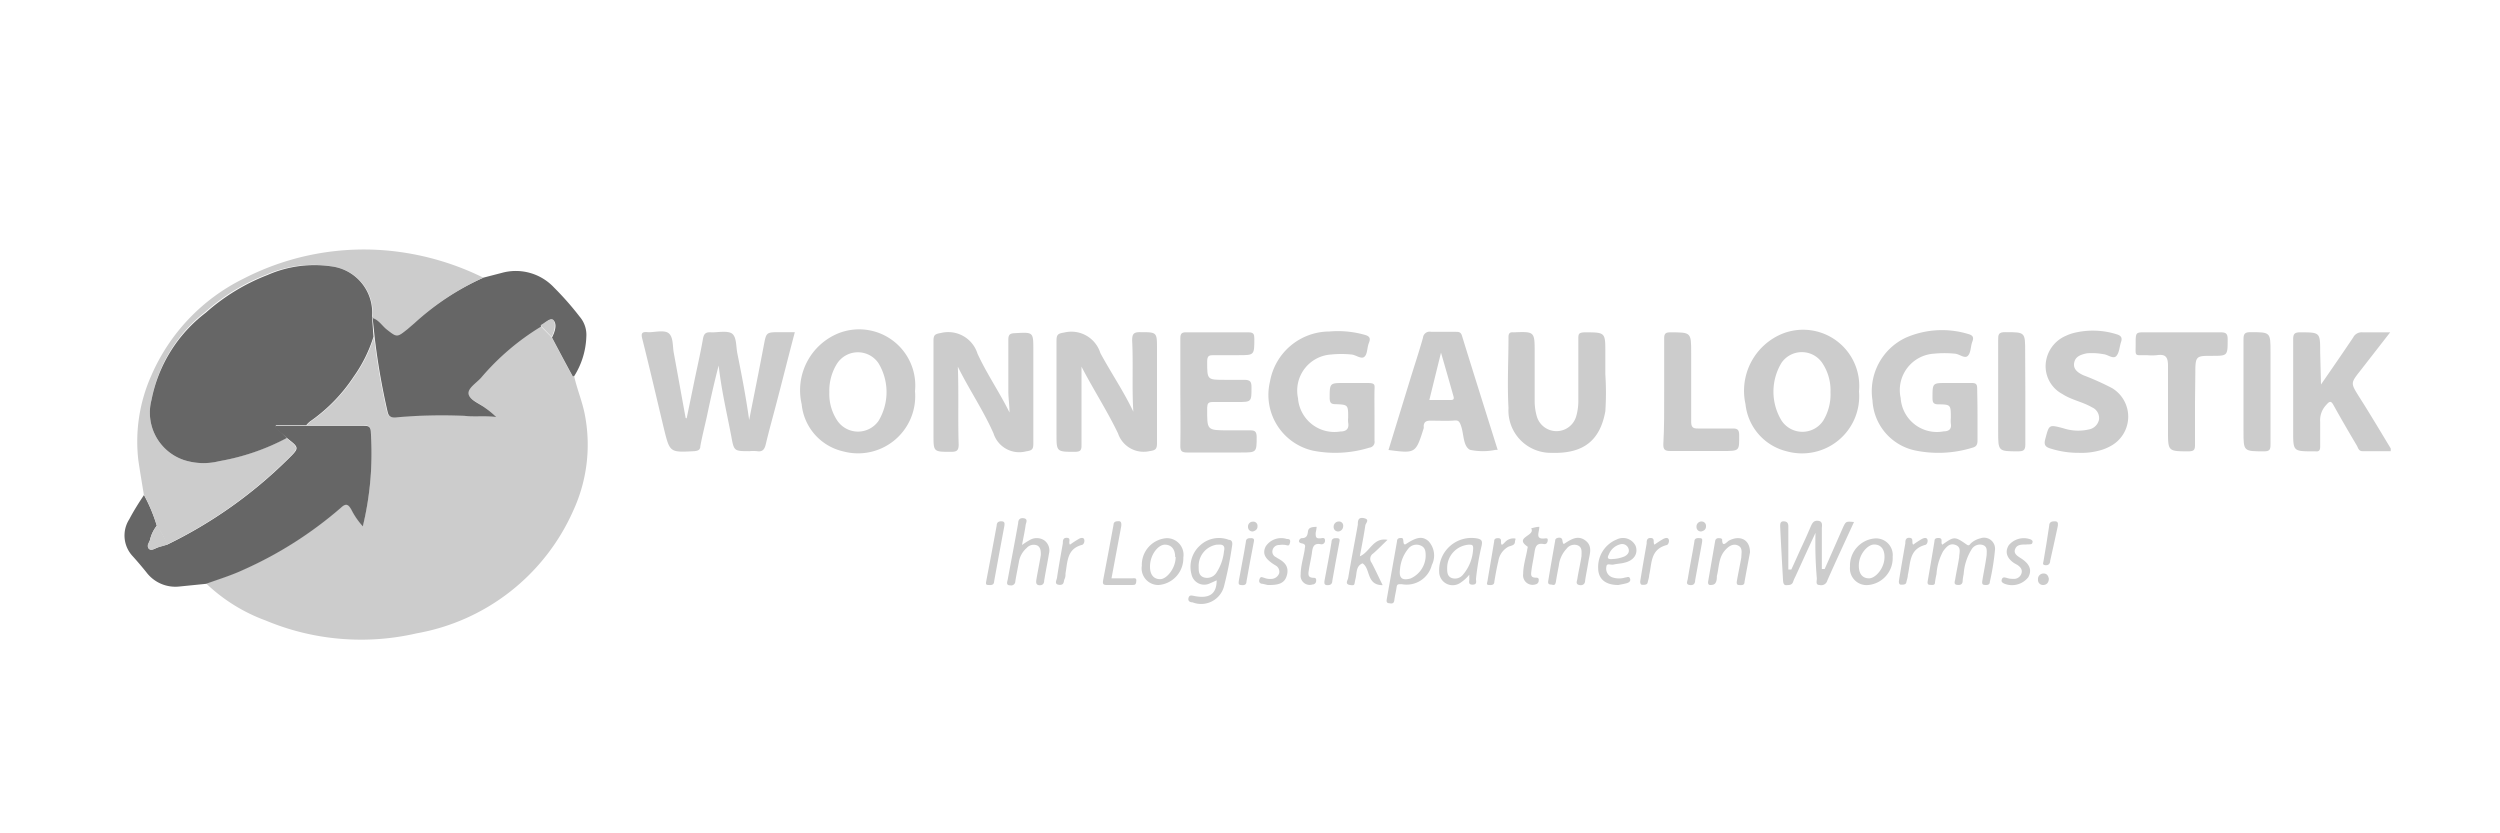 <?xml version="1.0" encoding="utf-8"?>
<svg xmlns="http://www.w3.org/2000/svg" data-name="Ebene 1" id="Ebene_1" viewBox="0 0 150 50">
  <defs>
    <style>.cls-1{fill:#ccc;}.cls-2{fill:#666;}</style>
  </defs>
  <g data-name="7AU5qv" id="_7AU5qv">
    <path class="cls-1" d="M34.45,22.57c.17.78.49,1.52.64,2.31a9.45,9.45,0,0,1-.7,5.77A12.69,12.69,0,0,1,25,38a14.82,14.82,0,0,1-9.06-.77A10.29,10.29,0,0,1,12.36,35c.75-.27,1.51-.5,2.24-.84a23.51,23.51,0,0,0,5.86-3.73c.3-.28.44-.2.62.12a4.42,4.42,0,0,0,.69,1,18.74,18.74,0,0,0,.48-5.66c0-.34-.2-.37-.46-.37-1.13,0-2.25,0-3.38,0a1.34,1.34,0,0,1,.33-.3,9.89,9.89,0,0,0,2.51-2.61,8.41,8.41,0,0,0,1.19-2.4,41.61,41.61,0,0,0,.77,4.44c.06.26.14.4.45.37a30.42,30.42,0,0,1,4.16-.1c.63,0,1.26,0,1.91.07a4.65,4.65,0,0,0-.65-.54c-.34-.27-.9-.48-1-.81s.45-.72.74-1a14.79,14.79,0,0,1,3.61-3.08l.67.68c.41.78.82,1.55,1.24,2.32C34.37,22.57,34.42,22.57,34.45,22.57Z"/>
    <path class="cls-2" d="M18.41,25.55c1.13,0,2.25,0,3.38,0,.26,0,.45,0,.46.37a18.74,18.74,0,0,1-.48,5.66,4.42,4.42,0,0,1-.69-1c-.18-.32-.32-.4-.62-.12a23.51,23.51,0,0,1-5.86,3.73c-.73.34-1.49.57-2.24.84l-1.59.16a2.18,2.18,0,0,1-2-.87c-.26-.32-.53-.64-.81-.95a1.81,1.81,0,0,1-.2-2.22c.26-.5.58-1,.88-1.45a9.55,9.55,0,0,1,.77,1.84A2.13,2.13,0,0,0,9,32.4c-.05.17-.2.38-.07.52s.36,0,.55-.08.38-.11.57-.17a27.14,27.14,0,0,0,7.25-5.14c.67-.66.67-.66-.09-1.25l-.69-.61,0-.12Z"/>
    <path class="cls-2" d="M34.45,22.57s-.08,0-.09,0c-.42-.77-.83-1.54-1.24-2.32.17-.33.31-.77.11-1s-.5.16-.76.29a.08.08,0,0,0,0,.05,14.79,14.79,0,0,0-3.61,3.08c-.29.32-.84.65-.74,1s.64.54,1,.81a4.65,4.65,0,0,1,.65.54c-.65-.09-1.28,0-1.91-.07a30.42,30.42,0,0,0-4.16.1c-.31,0-.39-.11-.45-.37a41.61,41.61,0,0,1-.77-4.44L22.35,19c.38.11.57.45.85.68.63.53.62.54,1.25,0l.42-.36A15.94,15.94,0,0,1,29,16.66l1.12-.29a3.14,3.14,0,0,1,3.12.88A17.89,17.89,0,0,1,34.78,19a1.67,1.67,0,0,1,.4,1.2A4.72,4.72,0,0,1,34.45,22.57Z"/>
    <path class="cls-1" d="M29,16.66a15.94,15.94,0,0,0-4.14,2.74l-.42.36c-.63.5-.62.49-1.25,0-.28-.23-.47-.57-.85-.68A2.79,2.79,0,0,0,20,16a7,7,0,0,0-4,.47,12.16,12.16,0,0,0-3.7,2.26A8.66,8.66,0,0,0,9.09,24,3,3,0,0,0,11,27.59a3.83,3.83,0,0,0,2.12.08,13.56,13.56,0,0,0,4.06-1.39c.76.59.76.59.09,1.25a27.14,27.14,0,0,1-7.25,5.14,7.07,7.07,0,0,0-.62-1.15,9.55,9.55,0,0,0-.77-1.84c-.11-.69-.23-1.38-.33-2.07a9.72,9.72,0,0,1,.78-5.08,11.63,11.63,0,0,1,5.53-5.81,15.77,15.77,0,0,1,9.16-1.63A16.37,16.37,0,0,1,29,16.66Z"/>
    <path class="cls-1" d="M41.2,25.1l.39-1.89c.2-1,.42-1.92.59-2.89.06-.34.21-.4.5-.38s1-.13,1.26.09.22.76.3,1.17c.26,1.29.51,2.58.71,4,.31-1.58.6-3,.88-4.49.15-.78.14-.78,1-.78h.86c-.4,1.51-.77,3-1.15,4.44-.2.76-.41,1.51-.59,2.27-.07.3-.18.49-.53.43a2.26,2.26,0,0,0-.45,0c-.92,0-.93,0-1.09-.88-.26-1.37-.59-2.74-.76-4.26C42.84,23,42.62,24,42.41,25c-.13.59-.28,1.17-.39,1.77,0,.22-.14.28-.36.3-1.47.08-1.47.08-1.82-1.33-.43-1.8-.85-3.61-1.3-5.4-.1-.37,0-.44.33-.41s1-.17,1.27.08.21.78.29,1.18c.24,1.3.47,2.6.71,3.89Z"/>
    <path class="cls-1" d="M57.47,22c.06,1.56,0,3.12.05,4.67,0,.36-.11.44-.46.44-1.05,0-1.05,0-1.05-1,0-1.89,0-3.78,0-5.67,0-.34.09-.4.44-.46a1.84,1.84,0,0,1,2.2,1.24c.55,1.2,1.32,2.31,1.92,3.53,0-.4-.06-.8-.07-1.21,0-1.05,0-2.1,0-3.15,0-.32.1-.39.4-.4C62,19.93,62,19.91,62,21c0,1.88,0,3.75,0,5.62,0,.34-.08.41-.43.46A1.62,1.62,0,0,1,59.61,26C59,24.62,58.13,23.34,57.47,22Z"/>
    <path class="cls-1" d="M68,24.7c-.09-1.42,0-2.84-.07-4.26,0-.37.06-.52.49-.51,1,0,1,0,1,1,0,1.89,0,3.78,0,5.66,0,.38-.11.43-.46.48A1.62,1.62,0,0,1,67.08,26c-.66-1.37-1.49-2.65-2.19-4,0,.3,0,.6,0,.89,0,1.29,0,2.58,0,3.86,0,.31-.12.35-.38.36-1.12,0-1.12,0-1.12-1.07,0-1.87,0-3.74,0-5.61,0-.38.12-.42.47-.48a1.82,1.82,0,0,1,2.16,1.23C66.65,22.35,67.41,23.46,68,24.7Z"/>
    <path class="cls-1" d="M54.9,23.47a3.43,3.43,0,0,1-4.32,3.61,3.22,3.22,0,0,1-2.48-2.83A3.69,3.69,0,0,1,50.3,20,3.37,3.37,0,0,1,54.9,23.47Zm-5.14.07a2.87,2.87,0,0,0,.48,1.7,1.5,1.5,0,0,0,2.48,0,3.35,3.35,0,0,0,0-3.43,1.49,1.49,0,0,0-2.53.06A3.06,3.06,0,0,0,49.76,23.54Z"/>
    <path class="cls-1" d="M111.54,23.48a3.43,3.43,0,0,1-4.33,3.6,3.26,3.26,0,0,1-2.48-2.83A3.7,3.7,0,0,1,107,20,3.37,3.37,0,0,1,111.54,23.48Zm-1.71.05a2.94,2.94,0,0,0-.5-1.76,1.48,1.48,0,0,0-2.44,0,3.34,3.34,0,0,0,0,3.46,1.5,1.5,0,0,0,2.51,0A3.05,3.05,0,0,0,109.83,23.53Z"/>
    <path class="cls-1" d="M118.65,24.87c0,.52,0,1,0,1.56,0,.23-.06.37-.3.43a6.89,6.89,0,0,1-3.43.17,3.23,3.23,0,0,1-2.57-3,3.55,3.55,0,0,1,2-3.77,5.42,5.42,0,0,1,3.74-.22c.26.07.36.18.25.46s-.08.66-.27.85-.5-.11-.78-.13a6.54,6.54,0,0,0-1.25,0,2.19,2.19,0,0,0-2,2.66,2.18,2.18,0,0,0,2.59,2c.28,0,.48-.12.42-.46a2,2,0,0,1,0-.35c0-.78,0-.8-.75-.81-.32,0-.35-.14-.35-.4,0-.88,0-.88.85-.88.5,0,1,0,1.51,0,.25,0,.32.08.32.32C118.64,23.8,118.65,24.34,118.65,24.87Z"/>
    <path class="cls-1" d="M82.47,24.88c0,.52,0,1,0,1.56a.35.35,0,0,1-.31.42,6.92,6.92,0,0,1-3.38.18,3.43,3.43,0,0,1-2.58-4.15,3.63,3.63,0,0,1,3.56-3,5.92,5.92,0,0,1,2.09.19c.26.07.42.16.29.48s-.08.66-.27.84-.51-.11-.79-.13a6,6,0,0,0-1.2,0,2.17,2.17,0,0,0-2,2.62,2.19,2.19,0,0,0,2.54,2c.34,0,.54-.15.47-.53a1.48,1.48,0,0,1,0-.3c0-.77,0-.78-.76-.81-.27,0-.34-.09-.35-.35,0-.92,0-.92.87-.92.47,0,.94,0,1.41,0s.42.12.41.43C82.46,23.88,82.47,24.38,82.47,24.88Z"/>
    <path class="cls-1" d="M139.26,23.07c.69-1,1.32-1.91,1.93-2.82a.57.57,0,0,1,.57-.31c.51,0,1,0,1.65,0l-1.79,2.3c-.58.74-.59.74-.09,1.54.64,1,1.28,2.08,1.91,3.12a.58.58,0,0,1,0,.17h-1.69c-.22,0-.26-.18-.33-.32-.47-.79-.93-1.58-1.38-2.39-.15-.27-.22-.36-.47-.06a1.32,1.32,0,0,0-.36,1c0,.49,0,1,0,1.5,0,.22-.07.31-.29.28h-.1c-1.23,0-1.23,0-1.23-1.2,0-1.84,0-3.67,0-5.51,0-.32.07-.43.41-.43,1.21,0,1.21,0,1.21,1.18Z"/>
    <path class="cls-1" d="M83.31,27l1.32-4.3c.25-.81.52-1.62.75-2.44a.4.4,0,0,1,.49-.35c.48,0,1,0,1.46,0,.17,0,.31,0,.38.21.71,2.3,1.43,4.58,2.15,6.87a.54.54,0,0,1-.12,0,3.74,3.74,0,0,1-1.54,0c-.4-.21-.37-.88-.51-1.35s-.24-.42-.56-.4-.87,0-1.31,0c-.24,0-.38.07-.4.32a.39.39,0,0,1,0,.14C84.94,27.21,84.94,27.21,83.31,27Zm2.45-3H87c.15,0,.27,0,.21-.22-.24-.85-.48-1.69-.75-2.62Z"/>
    <path class="cls-1" d="M96.32,22.46a16.92,16.92,0,0,1,0,2.22C96,26.44,95,27.23,93.1,27.17a2.54,2.54,0,0,1-2.59-2.69c-.08-1.42,0-2.84,0-4.26,0-.24.1-.3.3-.28h0c1.27-.05,1.27-.05,1.27,1.21,0,1,0,1.94,0,2.91a3.35,3.35,0,0,0,.12.89,1.23,1.23,0,0,0,2.38,0,3.32,3.32,0,0,0,.12-.94c0-1.22,0-2.44,0-3.66,0-.29,0-.4.38-.41,1.24,0,1.24,0,1.24,1.2Z"/>
    <path class="cls-1" d="M70.82,23.51c0-1.07,0-2.14,0-3.21,0-.28.08-.37.36-.36h3.73c.3,0,.35.11.35.37,0,1,0,1-.93,1-.49,0-1,0-1.46,0-.31,0-.44,0-.44.4,0,1.08,0,1.08,1.06,1.08.39,0,.78,0,1.16,0s.44.12.44.46c0,.87,0,.87-.86.87-.49,0-1,0-1.46,0-.28,0-.33.09-.34.35,0,1.35-.05,1.35,1.29,1.35.44,0,.87,0,1.31,0,.29,0,.36.1.37.38,0,.95,0,.95-.94.95s-2.14,0-3.22,0c-.32,0-.43-.07-.42-.41C70.84,25.62,70.82,24.56,70.82,23.51Z"/>
    <path class="cls-1" d="M124.74,27.17a5.47,5.47,0,0,1-1.68-.25c-.32-.09-.45-.21-.34-.59.23-.86.21-.86,1.06-.64a2.88,2.88,0,0,0,1.54.08.76.76,0,0,0,.62-.59.7.7,0,0,0-.42-.74c-.56-.33-1.23-.44-1.78-.8a1.89,1.89,0,0,1-1-1.78,2,2,0,0,1,1.21-1.71,2.64,2.64,0,0,1,.47-.17,4.75,4.75,0,0,1,2.59.08c.26.08.34.21.25.47s-.1.65-.29.84-.5-.1-.77-.12a3.71,3.71,0,0,0-1-.05c-.35.08-.68.18-.75.57s.23.59.54.74a15.93,15.93,0,0,1,1.74.78,2,2,0,0,1,0,3.42,2.89,2.89,0,0,1-.88.35A4.05,4.05,0,0,1,124.74,27.17Z"/>
    <path class="cls-1" d="M131.7,24.16c0,.85,0,1.7,0,2.55,0,.29-.08.36-.36.37-1.26,0-1.26,0-1.26-1.23s0-2.61,0-3.91c0-.55-.17-.7-.67-.63a3,3,0,0,1-.6,0c-.77,0-.67.1-.67-.66s0-.71.71-.71h4.38c.32,0,.43.07.43.41,0,1,0,1-.94,1s-1,0-1,1Z"/>
    <path class="cls-1" d="M99.85,23.51c0-1.07,0-2.14,0-3.21,0-.29.09-.36.37-.36,1.25,0,1.25,0,1.25,1.23s0,2.74,0,4.11c0,.32.07.44.41.43.7,0,1.41,0,2.11,0,.26,0,.35.09.36.35,0,1,.06,1-1,1s-2.09,0-3.13,0c-.32,0-.43-.08-.42-.41C99.86,25.61,99.85,24.56,99.85,23.51Z"/>
    <path class="cls-1" d="M136.23,23.52c0,1.05,0,2.11,0,3.16,0,.3-.06.4-.38.4-1.24,0-1.24,0-1.24-1.2,0-1.84,0-3.68,0-5.52,0-.32.07-.43.41-.43,1.21,0,1.21,0,1.21,1.18Z"/>
    <path class="cls-1" d="M121.52,23.56c0,1,0,2.07,0,3.11,0,.34-.11.41-.43.41-1.2,0-1.2,0-1.2-1.19,0-1.82,0-3.65,0-5.47,0-.34,0-.5.45-.49,1.17,0,1.17,0,1.17,1.17Z"/>
    <path class="cls-1" d="M111.24,31.32c-.55,1.2-1.09,2.35-1.6,3.51a.38.38,0,0,1-.47.27c-.26,0-.15-.26-.16-.4a24,24,0,0,1-.08-2.73c-.44.94-.82,1.78-1.2,2.61a2.22,2.22,0,0,0-.14.32c-.07.21-.23.2-.41.21s-.19-.18-.2-.32c-.06-1.07-.12-2.13-.17-3.2,0-.15,0-.31.2-.31s.29.09.29.3c0,.86,0,1.73,0,2.59l.18,0c.23-.49.45-1,.67-1.47s.33-.73.49-1.1c.09-.2.17-.39.46-.35s.21.3.21.47c0,.81,0,1.61,0,2.42l.17,0c.38-.85.75-1.7,1.12-2.54C110.76,31.28,110.77,31.28,111.24,31.32Z"/>
    <path class="cls-1" d="M116.54,32.68c.71-.5.74-.51,1.47,0,.13.09.17,0,.23-.07a1.31,1.31,0,0,1,.58-.31.66.66,0,0,1,.88.68,14.35,14.35,0,0,1-.31,1.93c0,.21-.2.2-.35.18s-.11-.2-.09-.31c.08-.5.19-1,.25-1.49,0-.22.06-.49-.23-.59a.58.58,0,0,0-.66.24,3.21,3.21,0,0,0-.49,1.51,2.63,2.63,0,0,0-.06.39c0,.23-.15.28-.35.25s-.12-.21-.1-.32c.07-.44.17-.88.24-1.33,0-.27.15-.6-.21-.74s-.56.12-.75.37a3.33,3.33,0,0,0-.4,1.38,4.21,4.21,0,0,0-.09.49c0,.21-.2.15-.32.15s-.14-.11-.12-.21c.14-.81.28-1.61.41-2.42,0-.16.12-.18.25-.18C116.62,32.29,116.41,32.56,116.54,32.68Z"/>
    <path class="cls-1" d="M73,34.82,72.6,35a.78.78,0,0,1-1.11-.54A1.72,1.72,0,0,1,72,32.73a1.66,1.66,0,0,1,1.73-.34c.18,0,.23.15.2.33a23,23,0,0,1-.5,2.5,1.42,1.42,0,0,1-1.88.92c-.13,0-.29-.06-.24-.26s.19-.15.35-.12C72.57,35.94,73,35.63,73,34.82Zm0-2.14A1.29,1.29,0,0,0,71.92,34c0,.27,0,.53.3.64a.66.66,0,0,0,.76-.27,2.86,2.86,0,0,0,.46-1.3C73.52,32.75,73.37,32.65,73.09,32.68Zm0,2s0,0,0,0,0,0,0,0l.06,0Z"/>
    <path class="cls-1" d="M84.26,32.66s.06,0,.07,0c.65-.43,1-.51,1.37-.2a1.26,1.26,0,0,1,.21,1.44,1.56,1.56,0,0,1-1.81,1.15c-.24,0-.28,0-.31.22s-.1.49-.13.74-.19.2-.34.18-.13-.15-.11-.26c.2-1.15.41-2.3.61-3.45,0-.18.13-.21.28-.2S84.16,32.57,84.26,32.66Zm1.28.73c0-.28,0-.55-.33-.67a.63.63,0,0,0-.72.21A2.22,2.22,0,0,0,84,34.16c-.07.52.12.69.63.55A1.52,1.52,0,0,0,85.54,33.39Z"/>
    <path class="cls-1" d="M61.32,32.7a4.49,4.49,0,0,1,.45-.29.83.83,0,0,1,.87,0,.75.75,0,0,1,.3.8c-.09.54-.2,1.08-.29,1.63,0,.19-.11.3-.32.27s-.16-.25-.14-.38c.08-.47.18-.95.26-1.43,0-.21,0-.45-.21-.57a.56.56,0,0,0-.64.15,1.4,1.4,0,0,0-.47.86c-.07.38-.15.76-.21,1.13a.25.25,0,0,1-.31.25c-.26,0-.18-.2-.15-.33.21-1.14.43-2.27.63-3.4,0-.22.12-.34.36-.29s.11.27.09.39C61.49,31.86,61.41,32.23,61.32,32.7Z"/>
    <path class="cls-1" d="M83.25,32.39c-.28.27-.56.56-.86.82a.38.38,0,0,0-.09.56c.22.41.41.84.66,1.34-1,0-.71-1-1.21-1.31-.41.17-.33.59-.42.93s0,.42-.33.37-.13-.29-.11-.42c.18-1.07.39-2.13.58-3.2,0-.21,0-.47.37-.39s.1.3.08.43c-.09.61-.21,1.21-.33,1.86C82.21,33.11,82.39,32.23,83.25,32.39Z"/>
    <path class="cls-1" d="M88.16,34.48a2.35,2.35,0,0,1-.57.51.81.81,0,0,1-1.24-.68,1.94,1.94,0,0,1,2.3-2c.26.06.3.16.25.42a15.36,15.36,0,0,0-.34,2c0,.15.08.35-.21.35s-.18-.22-.19-.36A2.28,2.28,0,0,1,88.16,34.48Zm-1.33-.4c0,.24,0,.49.27.6a.61.61,0,0,0,.68-.2,2.57,2.57,0,0,0,.61-1.6c0-.23-.14-.19-.26-.2A1.4,1.4,0,0,0,86.83,34.08Z"/>
    <path class="cls-1" d="M105,33.14c-.1.54-.22,1.16-.33,1.78,0,.22-.2.19-.35.18s-.12-.18-.1-.28c.08-.46.18-.92.26-1.38,0-.26.1-.57-.2-.71s-.57.05-.78.29c-.39.44-.35,1-.49,1.55,0,.13,0,.26-.07.39s-.21.14-.33.14-.14-.12-.12-.22l.42-2.42a.19.19,0,0,1,.21-.17c.08,0,.19,0,.21.09,0,.51.28.13.4.06C104.39,32.09,105,32.36,105,33.14Z"/>
    <path class="cls-1" d="M93.83,32.64c.39-.25.81-.56,1.28-.22s.27.82.2,1.25-.14.76-.2,1.14c0,.22-.13.34-.36.29s-.13-.24-.11-.36c.07-.46.18-.91.25-1.37,0-.25.06-.53-.23-.65a.58.58,0,0,0-.67.21,1.74,1.74,0,0,0-.46,1c-.06.31-.12.62-.17.94s-.16.21-.33.2-.15-.14-.13-.25c.13-.79.27-1.58.41-2.37,0-.14.11-.18.24-.19C93.83,32.26,93.69,32.55,93.83,32.64Z"/>
    <path class="cls-1" d="M113.56,33.41a1.62,1.62,0,0,1-1.45,1.69A1,1,0,0,1,111,34a1.63,1.63,0,0,1,1.45-1.69A1,1,0,0,1,113.56,33.41Zm-.49,0c0-.47-.23-.74-.62-.74s-.93.59-.92,1.28c0,.48.22.75.61.75S113.07,34.1,113.07,33.42Z"/>
    <path class="cls-1" d="M68.51,33.94A1.6,1.6,0,0,1,70,32.29a1,1,0,0,1,1,1.16,1.61,1.61,0,0,1-1.48,1.65A1,1,0,0,1,68.51,33.94Zm2-.52c0-.47-.23-.74-.62-.74S69,33.27,69,34c0,.48.22.75.61.75S70.54,34.1,70.54,33.42Z"/>
    <path class="cls-1" d="M97.1,35.1c-.8,0-1.2-.38-1.21-1A1.78,1.78,0,0,1,97,32.37a.84.84,0,0,1,1.14.39c.16.46-.1.87-.67,1-.21.06-.43.06-.64.11s-.43-.12-.45.15a.55.55,0,0,0,.39.63,1.24,1.24,0,0,0,.74,0c.11,0,.23-.1.29.06s-.06.24-.19.28S97.19,35.08,97.1,35.1Zm-.32-1.56a2,2,0,0,0,.7-.16c.2-.11.31-.27.22-.49a.4.4,0,0,0-.49-.23,1,1,0,0,0-.68.61C96.42,33.47,96.45,33.58,96.78,33.54Z"/>
    <path class="cls-1" d="M66.69,34.7c.44,0,.84,0,1.24,0,.09,0,.26-.06.25.14s-.05.27-.24.26H66.38c-.25,0-.21-.15-.19-.3.21-1.1.42-2.2.62-3.3,0-.2.14-.23.32-.23s.16.21.14.33Z"/>
    <path class="cls-1" d="M76.06,35.1l-.3-.07c-.14,0-.26-.09-.19-.28s.16-.11.28-.08a1,1,0,0,0,.49.06.51.51,0,0,0,.41-.33.43.43,0,0,0-.21-.47l-.13-.08c-.53-.35-.67-.65-.47-1.06a1.11,1.11,0,0,1,1.27-.45c.1,0,.24,0,.19.22s-.12.17-.26.14a1.29,1.29,0,0,0-.39,0,.4.4,0,0,0-.4.32.36.36,0,0,0,.21.41l.09.06c.39.21.7.47.57,1S76.7,35.11,76.06,35.1Z"/>
    <path class="cls-1" d="M121.58,32.67c-.3,0-.56,0-.67.27s.12.41.32.54c.56.35.7.72.47,1.15a1.24,1.24,0,0,1-1.44.39c-.12-.06-.2-.11-.15-.26s.16-.12.28-.09a1.06,1.06,0,0,0,.39.06.47.47,0,0,0,.51-.33c.07-.23-.07-.38-.24-.5l-.18-.1c-.47-.3-.59-.7-.34-1.09a1.17,1.17,0,0,1,1.32-.34c.13.07.12.14.08.23S121.67,32.65,121.58,32.67Z"/>
    <path class="cls-1" d="M92.36,31.61c0,.33-.29.79.37.69.1,0,.15,0,.13.15s-.11.22-.25.19c-.46-.08-.5.23-.55.56s-.13.69-.17,1-.06.46.28.46c.14,0,.17.07.15.19a.22.22,0,0,1-.18.21.57.57,0,0,1-.75-.62c0-.48.15-.95.24-1.43,0-.08.07-.21,0-.23-.79-.55.52-.63.24-1.08C91.89,31.7,92.15,31.61,92.36,31.61Z"/>
    <path class="cls-1" d="M79,31.61a3,3,0,0,1-.06.36c0,.23,0,.35.27.33.1,0,.29-.09.29.13a.21.21,0,0,1-.27.22c-.4-.07-.47.17-.51.49s-.13.68-.18,1-.1.53.31.53c.1,0,.13.08.12.18a.22.22,0,0,1-.22.22.55.55,0,0,1-.71-.6c0-.49.16-1,.24-1.48,0-.17.13-.33-.18-.39s-.1-.31,0-.31c.31,0,.35-.18.38-.41S78.7,31.62,79,31.61Z"/>
    <path class="cls-1" d="M89.25,34.86c.13-.79.27-1.58.4-2.38,0-.14.08-.19.23-.19s.19.07.18.21c0,.3.11.16.21.06l.07-.07a.68.68,0,0,1,.56-.18c.07,0,0,.11,0,.17,0,.25-.22.25-.39.32a1.18,1.18,0,0,0-.61.87c-.1.41-.17.82-.24,1.23,0,.21-.17.21-.33.2S89.22,35,89.25,34.86Z"/>
    <path class="cls-1" d="M64.2,32.68a5.7,5.7,0,0,1,.52-.34c.1-.06.26-.11.32,0s0,.32-.11.35c-.92.24-.87,1-1,1.71,0,.12,0,.23-.06.35s0,.37-.32.34-.15-.28-.13-.42c.1-.69.23-1.38.35-2.07,0-.15,0-.35.26-.33S64.08,32.56,64.2,32.68Z"/>
    <path class="cls-1" d="M99.27,32.68a5.7,5.7,0,0,1,.52-.34c.1-.05.25-.11.32,0s0,.33-.1.36c-1,.26-.89,1.1-1.06,1.81,0,.14-.06.29-.09.44s-.2.14-.32.14-.14-.14-.12-.26c.12-.74.25-1.48.38-2.22,0-.15,0-.35.26-.33S99.16,32.55,99.27,32.68Z"/>
    <path class="cls-1" d="M59.18,34.84c.21-1.1.42-2.2.62-3.3,0-.21.13-.28.33-.26s.14.22.12.34c-.2,1.09-.41,2.17-.6,3.25,0,.25-.19.24-.36.23S59.15,35,59.18,34.84Z"/>
    <path class="cls-1" d="M114.79,32.68a5.7,5.7,0,0,1,.52-.34c.1-.05.25-.11.32,0s0,.32-.1.35c-1,.26-.89,1.1-1.06,1.81,0,.14-.06.29-.09.44s-.2.14-.32.14-.14-.14-.12-.25c.12-.75.25-1.49.38-2.23,0-.14,0-.35.26-.33S114.68,32.55,114.79,32.68Z"/>
    <path class="cls-1" d="M75.23,32.51c-.15.81-.31,1.59-.44,2.37,0,.25-.19.24-.36.22s-.1-.21-.09-.31c.13-.75.29-1.5.41-2.26,0-.23.16-.25.34-.24S75.25,32.41,75.23,32.51Z"/>
    <path class="cls-1" d="M80.36,32.54c-.14.76-.29,1.53-.42,2.3,0,.2-.11.28-.32.27s-.16-.2-.14-.32c.14-.76.29-1.5.41-2.26,0-.23.16-.25.34-.24S80.39,32.42,80.36,32.54Z"/>
    <path class="cls-1" d="M102.12,32.56c-.13.75-.28,1.5-.41,2.25,0,.21-.1.33-.34.29s-.13-.22-.11-.33c.12-.76.28-1.51.4-2.26,0-.25.2-.23.36-.22S102.13,32.45,102.12,32.56Z"/>
    <path class="cls-1" d="M122.62,33.61c.11-.65.23-1.35.33-2.06,0-.25.18-.28.38-.27s.15.24.12.37c-.14.68-.3,1.36-.44,2,0,.16-.1.29-.3.26S122.6,33.78,122.62,33.61Z"/>
    <path class="cls-1" d="M122.93,34.72c0,.23-.13.38-.35.38a.3.3,0,0,1-.3-.33.33.33,0,0,1,.34-.36C122.82,34.41,122.9,34.56,122.93,34.72Z"/>
    <path class="cls-1" d="M102.07,31.89c-.18,0-.29-.13-.28-.3a.3.3,0,0,1,.33-.3.26.26,0,0,1,.24.27C102.37,31.75,102.25,31.85,102.07,31.89Z"/>
    <path class="cls-1" d="M80.3,31.89c-.19,0-.3-.14-.28-.32a.31.31,0,0,1,.3-.28.25.25,0,0,1,.27.29A.32.32,0,0,1,80.3,31.89Z"/>
    <path class="cls-1" d="M75.17,31.89c-.2,0-.3-.14-.29-.31a.29.29,0,0,1,.29-.28.25.25,0,0,1,.28.27C75.46,31.77,75.31,31.85,75.17,31.89Z"/>
    <path class="cls-2" d="M17.21,26.28a13.56,13.56,0,0,1-4.06,1.39A3.83,3.83,0,0,1,11,27.59,3,3,0,0,1,9.09,24a8.66,8.66,0,0,1,3.26-5.24,12.16,12.16,0,0,1,3.7-2.26A7,7,0,0,1,20,16a2.79,2.79,0,0,1,2.32,3l.09,1.2a8.41,8.41,0,0,1-1.19,2.4,9.89,9.89,0,0,1-2.51,2.61,1.34,1.34,0,0,0-.33.3H16.55l0,.12Z"/>
    <path class="cls-1" d="M32.45,19.55a.08.08,0,0,1,0-.05c.26-.13.6-.49.76-.29s.06.69-.11,1Z"/>
    <path class="cls-1" d="M9.43,31.52a7.07,7.07,0,0,1,.62,1.15c-.19.06-.38.13-.57.17s-.39.26-.55.08,0-.35.07-.52A2.13,2.13,0,0,1,9.43,31.52Z"/>
    <path class="cls-1" d="M73.11,34.73v0l-.06,0s0,0,0,0S73.1,34.73,73.11,34.73Z"/>
  </g>
</svg>